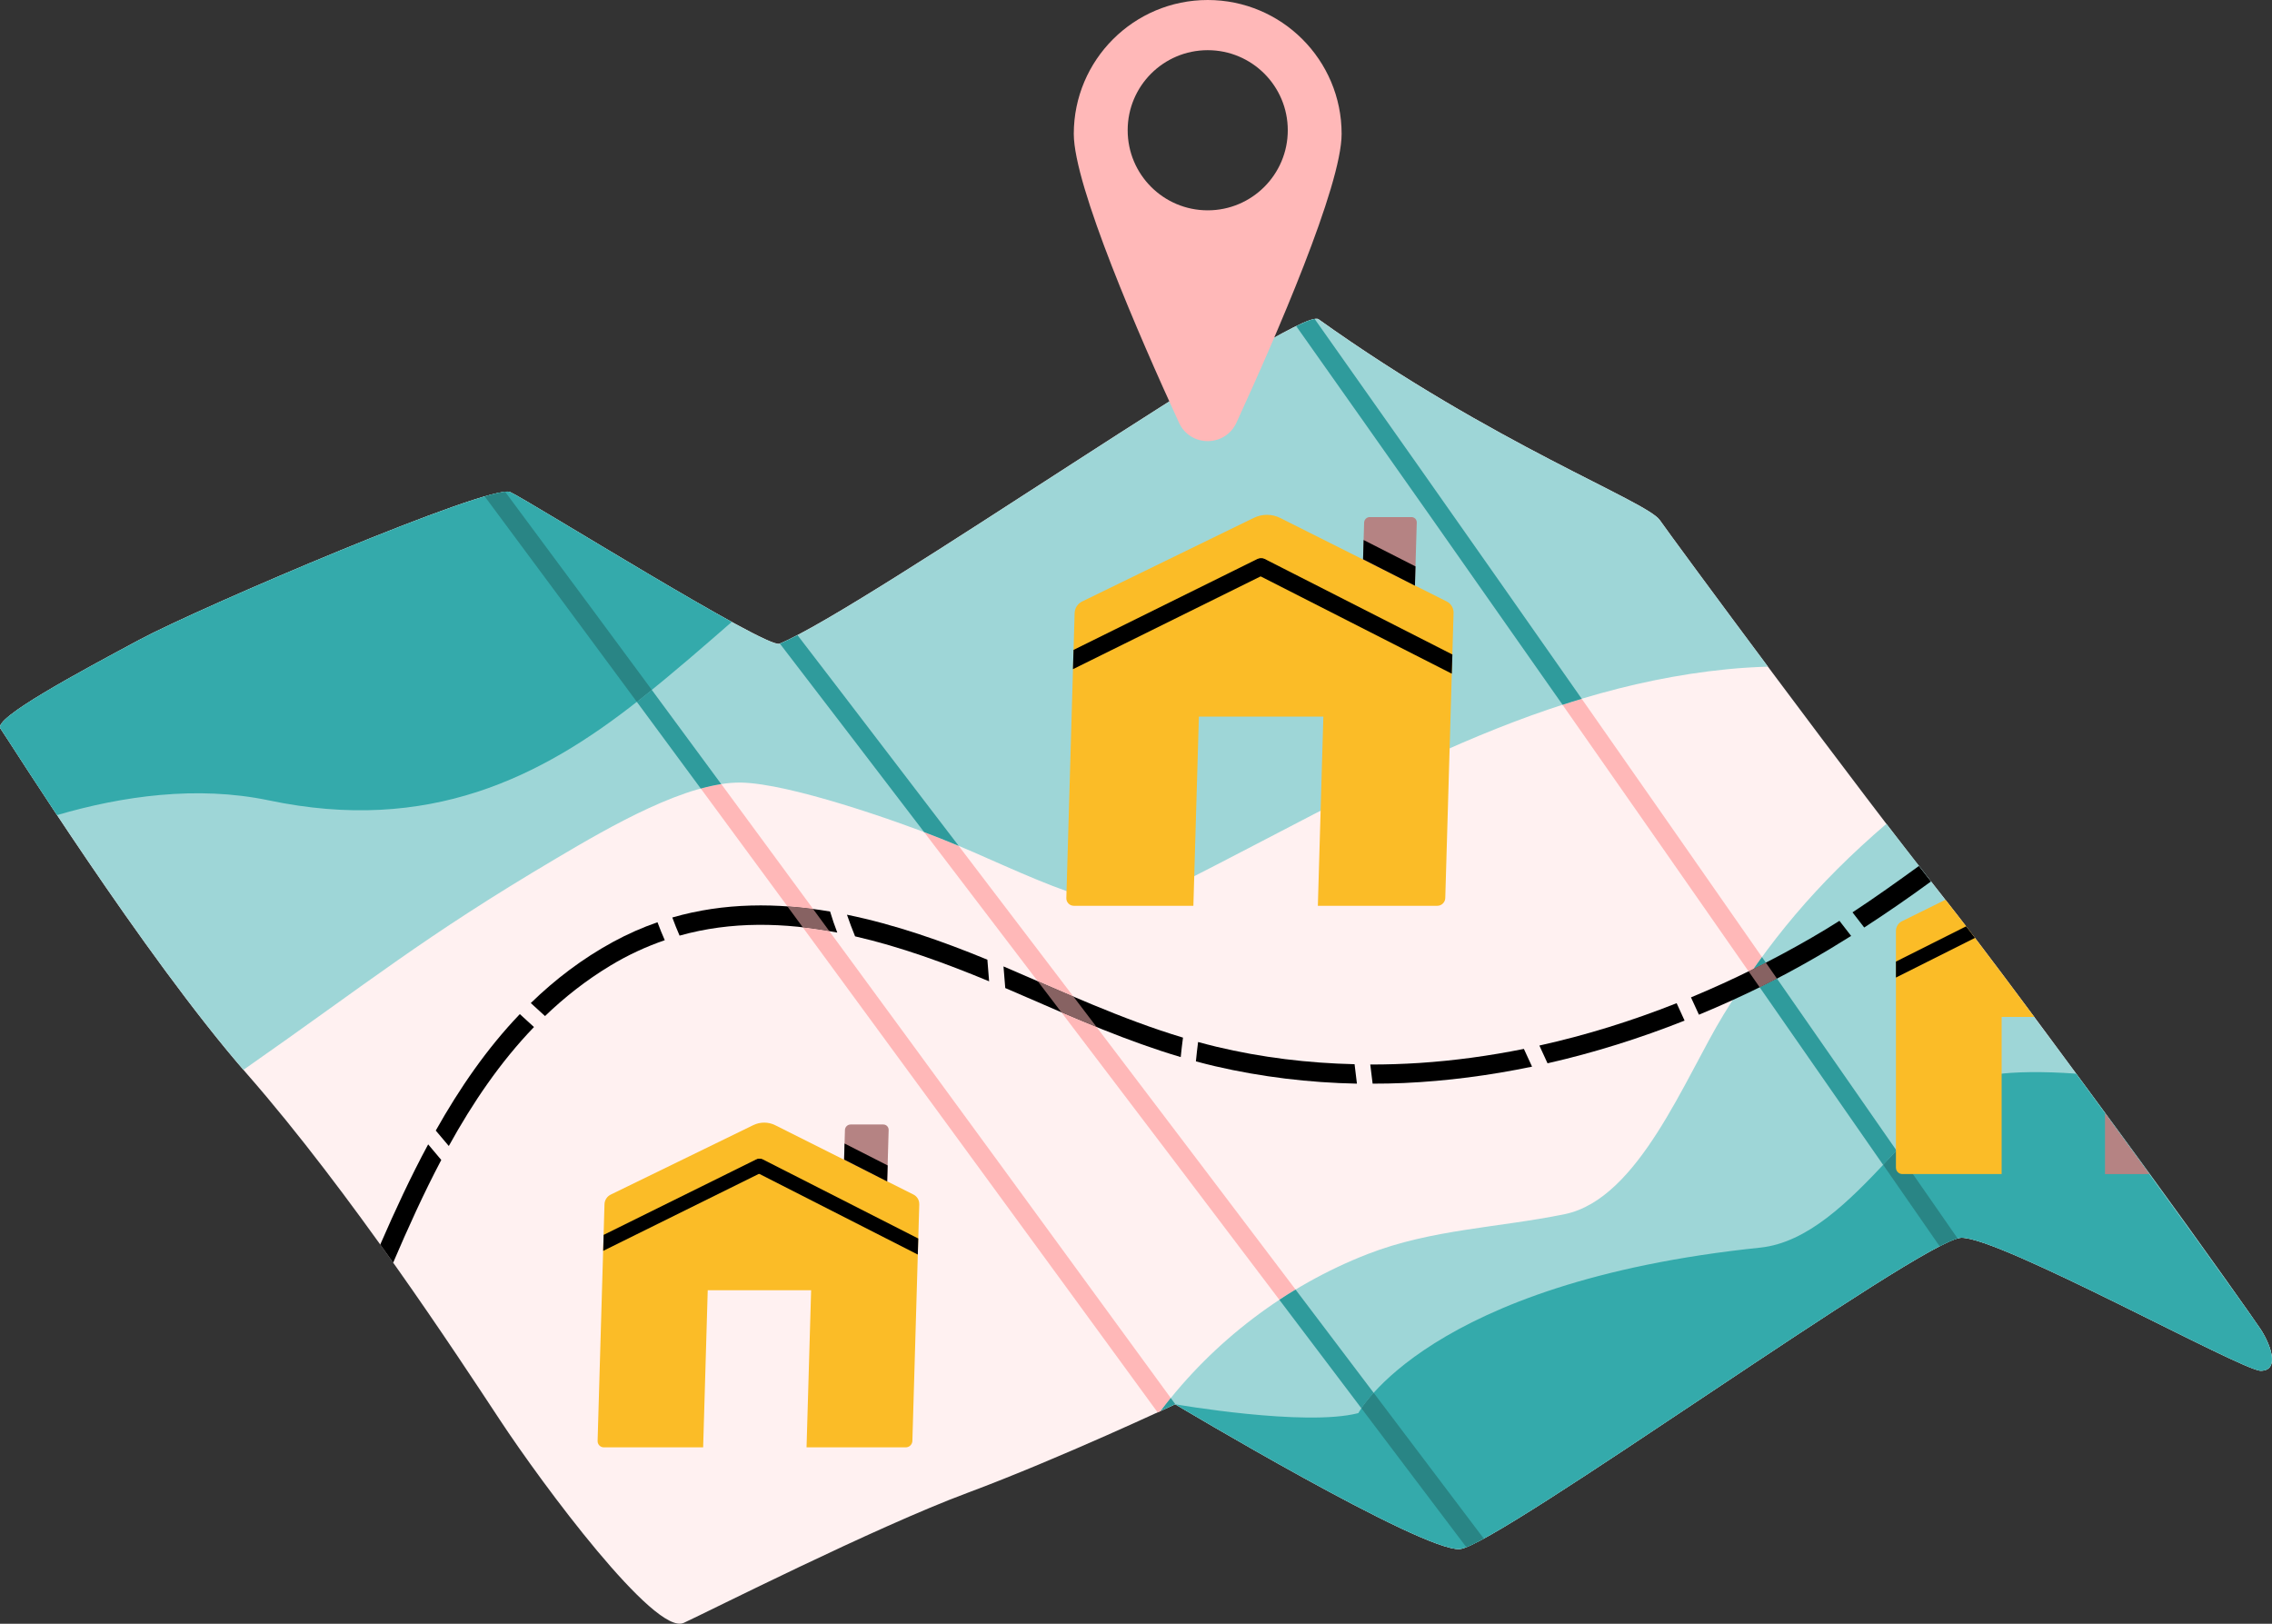<svg xmlns="http://www.w3.org/2000/svg" id="Layer_4" viewBox="0 0 540.1 386"><rect x="0" y="0" width="540.1" height="386" fill="#333333" stroke="none"/><defs><style>.cls-1,.cls-2,.cls-3,.cls-4,.cls-5,.cls-6,.cls-7,.cls-8,.cls-9,.cls-10,.cls-11{stroke-width:0px;}.cls-2{fill:#298585;}.cls-3{fill:#2f9b9c;}.cls-4{fill:#34aaab;}.cls-5{fill:#b58383;}.cls-6{fill:#9ed6d7;}.cls-7{fill:#876262;}.cls-8{fill:#fff1f1;}.cls-9{fill:#ffb8b8;}.cls-10{fill:#ffc4c4;}.cls-11{fill:#fbbc27;}</style></defs><path class="cls-8" d="m162.51,385.81c5.93-2.72,45.43-22.71,67.44-30.91,22.01-8.2,49.41-21.08,49.41-21.08,0,0,58.78,35.13,67.67,34.42,8.9-.7,110.06-73.76,119.19-74,9.13-.24,66.74,31.61,71.19,31.61s2.58-5.86,0-9.84c-2.58-3.98-56.43-78.92-75.75-103.15-19.32-24.24-63.93-84.65-67.09-89.22-3.16-4.57-39.34-17.91-81.14-47.77-4.76-3.4-107.76,68.72-128.13,77.15-3.08,1.27-59.45-33.94-64.01-36.05-4.57-2.11-73.76,27.4-88.17,35.13C18.72,159.83-1.65,170.72.11,173.18c1.76,2.46,34.07,54.09,58.66,82.19,24.59,28.1,49.88,66.74,60.07,82.19,10.19,15.46,36.87,51.36,43.67,48.24"></path><path class="cls-6" d="m537.42,316.03c-2.36-3.65-43.22-61.69-88.99-120.18-16.64,14.27-28.15,28.15-38.63,45.23-9.25,15.09-20.2,43.92-37.81,47.55-15.77,3.24-31.65,3.57-46.84,9.48-19.46,7.57-36.69,20.7-49.27,37.34,2.21-1.03,3.48-1.62,3.48-1.62,0,0,58.77,35.13,67.68,34.42,8.89-.71,110.06-73.77,119.19-74,9.13-.24,66.74,31.61,71.19,31.61s2.57-5.86,0-9.83"></path><path class="cls-6" d="m394.57,123.65c-3.16-4.57-39.34-17.91-81.15-47.76-4.75-3.4-107.76,68.71-128.12,77.15-3.08,1.27-59.45-33.95-64.02-36.05-4.57-2.11-73.76,27.4-88.17,35.13C18.73,159.84-1.65,170.72.11,173.18c1.74,2.42,33.3,52.84,57.76,81.15,30.21-21.12,42.58-31.47,74.31-50.24,13.02-7.71,31.22-18.25,43.95-18.05,11.5.18,36.93,9.09,47.54,13.3,10.18,4.04,20.02,9.02,30.35,12.67,9.82,3.46,18.17,2.19,27.34-2.43,41.34-20.89,82.03-45.79,129.17-50.48,3.27-.33,6.51-.52,9.75-.62-13.19-17.68-24.19-32.66-25.71-34.84"></path><path class="cls-9" d="m287.1,50c-10.52,0-19.03-8.52-19.03-19.04s8.52-19.03,19.03-19.03,19.03,8.52,19.03,19.03-8.52,19.04-19.03,19.04h0Zm0-50c-17.58,0-31.84,14.26-31.84,31.83,0,12.34,15.66,48.29,25.01,68.66,2.68,5.83,10.96,5.83,13.65,0,9.35-20.37,25.01-56.33,25.01-68.66,0-17.58-14.25-31.83-31.84-31.83h0Z"></path><path class="cls-4" d="m173.95,147.85c-6.2,5.38-13.36,11.71-21.98,18.54-23.39,18.53-50.12,31.85-88.05,23.88-17.11-3.58-34.92-1.02-50.36,3.5C6,182.38.78,174.13.11,173.18c-1.76-2.47,18.62-13.35,33.01-21.07,14.41-7.73,83.6-37.24,88.17-35.13,3.38,1.55,35.14,21.26,52.66,30.87"></path><path class="cls-4" d="m537.42,325.86c-4.45,0-62.06-31.85-71.19-31.61-9.13.23-110.3,73.29-119.19,74-8.9.71-67.68-34.42-67.68-34.42,0,0,30.9,5.38,43.55,2.1,0,0,16.29-31.09,95.54-39.34,22.48-2.34,38.99-38.83,56.2-41.21,4.12-.57,10.87-.73,18.88-.14,20.69,28.19,42.27,58.3,43.88,60.79,2.57,3.97,4.44,9.83,0,9.83"></path><path class="cls-1" d="m101.78,272.05c-4.18,7.75-7.9,15.79-11.39,23.82,1.04,1.45,2.07,2.89,3.07,4.3,3.51-8.2,7.24-16.46,11.44-24.42-1.04-1.24-2.08-2.48-3.12-3.71h0Z"></path><path class="cls-1" d="m123.57,241.08c-7.84,8.19-14.33,17.64-19.98,27.68,1.04,1.22,2.06,2.45,3.1,3.67,5.67-10.27,12.23-19.95,20.25-28.28-1.13-1.01-2.26-2.04-3.37-3.08h0Z"></path><path class="cls-1" d="m156.3,219.24c-3.55,1.23-7.07,2.77-10.54,4.66-7.36,4.01-13.81,8.94-19.58,14.55,1.12,1.04,2.24,2.07,3.38,3.09,4.65-4.47,9.76-8.5,15.47-11.95,4.27-2.59,8.61-4.57,13-6.08-.62-1.41-1.2-2.83-1.73-4.27h0Z"></path><path class="cls-1" d="m197.33,216.69c-12.55-2.12-25.2-2.14-37.51,1.42.53,1.45,1.11,2.88,1.73,4.31,12.32-3.46,24.95-3.14,37.49-.72-.63-1.65-1.21-3.32-1.71-5.01"></path><path class="cls-1" d="m234.72,228.14c-10.78-4.44-22.02-8.37-33.38-10.69.58,1.73,1.25,3.44,1.93,5.14,10.81,2.48,21.52,6.4,31.86,10.69-.15-1.71-.29-3.42-.41-5.13h0Z"></path><path class="cls-1" d="m281.23,246.67c-14.67-4.41-28.59-10.92-42.68-16.93.13,1.71.28,3.42.42,5.14,1.68.71,3.35,1.44,5.01,2.16,12.04,5.25,24.11,10.52,36.7,14.25.16-1.54.33-3.07.54-4.61"></path><path class="cls-1" d="m322.02,252.99c-11.06-.26-22.09-1.58-32.87-4.16-1.45-.35-2.9-.73-4.34-1.12-.2,1.53-.37,3.06-.52,4.6,1.51.41,3.02.79,4.54,1.15,11.06,2.57,22.39,3.92,33.74,4.15-.19-1.54-.39-3.07-.56-4.61h0Z"></path><path class="cls-1" d="m362.25,249.35c-8.19,1.65-16.48,2.79-24.82,3.34-3.89.25-7.79.38-11.69.37.18,1.52.37,3.04.56,4.55,2.47,0,4.95-.04,7.42-.15,10.26-.46,20.44-1.81,30.48-3.89-.64-1.41-1.29-2.81-1.94-4.22h0Z"></path><path class="cls-1" d="m398.57,238.48c-10.6,4.2-21.51,7.61-32.63,10.07.65,1.4,1.3,2.81,1.94,4.22,11.09-2.52,21.99-5.95,32.58-10.15-.64-1.38-1.27-2.76-1.89-4.14h0Z"></path><path class="cls-1" d="m443.16,220.49c5.39-3.49,10.67-7.14,15.87-10.94-.92-1.17-1.88-2.4-2.87-3.68-5.2,3.77-10.42,7.5-15.78,11.02.94,1.19,1.86,2.39,2.78,3.6h0Z"></path><path class="cls-1" d="m437.27,218.9c-2.17,1.38-4.37,2.72-6.61,4.01-9.21,5.33-18.8,10.09-28.68,14.19.62,1.38,1.25,2.75,1.89,4.12,5.33-2.21,10.58-4.58,15.73-7.15,7.04-3.52,13.83-7.41,20.45-11.58-.91-1.2-1.84-2.4-2.78-3.59"></path><path class="cls-10" d="m275.19,335.76h0c.25-.11.48-.22.71-.32h0c-.23.1-.46.21-.71.32m4.18-1.93h0"></path><path class="cls-9" d="m275.19,335.76c-6.82-9.34-13.63-18.69-20.45-28.02-21.27-29.12-42.56-58.23-63.91-87.3,2.11.24,4.22.55,6.32.92,27.12,36.95,54.16,73.96,81.17,110.99-.82,1.02-1.63,2.05-2.42,3.1-.23.1-.46.21-.71.32"></path><path class="cls-3" d="m275.89,335.43h0c.79-1.05,1.6-2.08,2.42-3.1.37.5.73,1,1.09,1.5-.03,0-.05,0-.05,0h0s-1.29.6-3.47,1.6"></path><path class="cls-9" d="m193.29,216.08c-2.03-.27-4.07-.48-6.1-.62-6.86-9.35-13.73-18.68-20.6-28.01,1.67-.46,3.3-.82,4.87-1.06,7.29,9.89,14.56,19.79,21.83,29.69"></path><path class="cls-3" d="m166.58,187.45c-5.06-6.87-10.12-13.74-15.19-20.6.19-.15.39-.31.58-.46,1.01-.8,2-1.6,2.98-2.38,5.51,7.46,11.01,14.92,16.5,22.39-1.58.24-3.2.6-4.87,1.06"></path><path class="cls-2" d="m151.39,166.85c-12.03-16.3-24.08-32.58-36.16-48.84,2.11-.62,3.77-1,4.85-1.1,6.87,9.25,13.72,18.49,20.57,27.74,4.77,6.45,9.54,12.9,14.3,19.35-.97.79-1.96,1.58-2.98,2.38-.19.15-.39.31-.58.46"></path><path class="cls-2" d="m279.43,333.86s-.07-.03-.07-.03h0s.02,0,.05,0c0,0,.01.02.02.02"></path><path class="cls-7" d="m197.15,221.35c-2.1-.37-4.21-.68-6.32-.92-1.22-1.66-2.43-3.31-3.65-4.97,2.04.14,4.07.35,6.1.62,1.29,1.75,2.58,3.51,3.87,5.27"></path><path class="cls-10" d="m461.09,296.27h0c.62-.33,1.2-.61,1.73-.86-.53.25-1.11.54-1.73.86"></path><path class="cls-9" d="m461.09,296.26h0c.68-.35,1.3-.65,1.87-.92-.05.02-.09.04-.13.06-.53.25-1.11.53-1.73.85"></path><path class="cls-10" d="m464.93,294.54c.15-.05.29-.09.42-.13h0c-.13.04-.28.08-.42.13"></path><path class="cls-3" d="m447.66,276.92c-.11-.16-.23-.33-.34-.49-9.66-13.92-19.33-27.82-29.01-41.73.43-.21.86-.42,1.28-.64.94-.47,1.88-.95,2.82-1.44,9.49,13.63,18.96,27.25,28.43,40.89-1.05,1.13-2.11,2.27-3.18,3.4"></path><path class="cls-10" d="m312.11,75.89c.14-.04.27-.07.39-.09,0,0,0,0,0,0-.12.02-.26.05-.4.09"></path><path class="cls-9" d="m415.67,230.91c-14.72-21.14-29.46-42.26-44.23-63.37,1.52-.49,3.03-.97,4.56-1.43,14.31,20.45,28.59,40.92,42.85,61.4-.68.93-1.35,1.87-2.01,2.82-.39.19-.78.39-1.17.58m-103.8-154.95c.08-.02.16-.05.24-.07.14-.04.27-.06.4-.09h0c-.19.03-.4.08-.64.15"></path><path class="cls-3" d="m416.84,230.33c.67-.95,1.34-1.88,2.01-2.82.31.44.62.89.93,1.33-.98.5-1.96,1-2.94,1.48"></path><path class="cls-3" d="m371.45,167.54c-21.04-30.06-42.13-60.07-63.32-90.02,1.57-.76,2.82-1.29,3.74-1.56.24-.07.45-.12.64-.15,8.2,11.6,16.38,23.19,24.55,34.8,13.01,18.48,25.99,36.99,38.95,55.51-1.52.46-3.04.93-4.56,1.43"></path><path class="cls-2" d="m461.09,296.26c-4.47-6.44-8.95-12.9-13.42-19.35,1.07-1.13,2.13-2.27,3.18-3.4,4.84,6.96,9.67,13.93,14.51,20.89-.14.04-.28.08-.42.13-.55.18-1.21.46-1.97.81-.57.26-1.19.57-1.87.92"></path><path class="cls-7" d="m418.31,234.7c-.88-1.26-1.76-2.53-2.64-3.79.39-.19.78-.38,1.17-.58.98-.49,1.97-.98,2.94-1.48.88,1.26,1.75,2.52,2.63,3.78-.94.49-1.87.97-2.82,1.44-.43.21-.85.42-1.28.64"></path><path class="cls-9" d="m304.13,308.99c-17.25-22.81-34.52-45.59-51.83-68.36,2.78,1.19,5.56,2.37,8.36,3.5,15.8,20.79,31.56,41.6,47.32,62.43-1.3.78-2.58,1.59-3.85,2.43"></path><path class="cls-3" d="m323.63,334.78c-2.23-2.95-4.45-5.9-6.68-8.84-4.27-5.65-8.54-11.3-12.82-16.95,1.27-.84,2.55-1.65,3.85-2.43,6.19,8.18,12.38,16.37,18.57,24.55-1.41,1.57-2.35,2.83-2.92,3.67"></path><path class="cls-9" d="m255.18,236.92c-2.84-1.21-5.67-2.44-8.5-3.67-8.99-11.82-17.99-23.63-27-35.44,1.48.56,2.82,1.08,3.98,1.54,1.41.56,2.82,1.14,4.23,1.73,9.1,11.94,18.2,23.89,27.29,35.84m-69.79-83.92h0c.16-.07.32-.14.49-.21-.17.07-.33.14-.49.21"></path><path class="cls-3" d="m227.89,201.08c-1.4-.59-2.81-1.17-4.23-1.73-1.16-.46-2.5-.98-3.98-1.54-11.41-14.95-22.84-29.89-34.29-44.81.16-.07.32-.14.49-.21,1.05-.46,2.29-1.06,3.7-1.8,3.54,4.61,7.08,9.22,10.62,13.85,9.25,12.07,18.48,24.15,27.7,36.24"></path><path class="cls-2" d="m348.57,367.8c-8.31-11.01-16.62-22.02-24.94-33.02.57-.84,1.51-2.1,2.92-3.67,8.73,11.55,17.45,23.1,26.18,34.66-1.71.94-3.12,1.63-4.15,2.03"></path><path class="cls-7" d="m260.66,244.13c-2.8-1.14-5.58-2.31-8.36-3.5-1.87-2.46-3.74-4.92-5.61-7.38,2.83,1.23,5.66,2.46,8.5,3.67,1.83,2.4,3.65,4.81,5.48,7.21"></path><path class="cls-5" d="m202.2,267.32h7.78c.72,0,1.29.59,1.27,1.31l-.48,16.66c-.02.72-.62,1.31-1.34,1.31h-7.79c-.72,0-1.29-.59-1.27-1.31l.49-16.66c.02-.72.62-1.31,1.34-1.31h0Z"></path><path class="cls-11" d="m218.53,286.27l-1.64,56.27c-.02.85-.73,1.53-1.57,1.53h-23.59l1.09-37.35h-24.58l-1.09,37.35h-23.6c-.84,0-1.51-.68-1.49-1.53l1.64-56.27c.03-.97.6-1.86,1.49-2.29l33.86-16.5c1.67-.81,3.58-.81,5.21,0l32.9,16.5c.85.43,1.39,1.32,1.36,2.29h0Z"></path><path class="cls-1" d="m181.32,278.59c-.29.15-.58.29-.87.44-12.36,6.11-24.7,12.22-37.06,18.33l.11-3.8c12.07-5.97,24.13-11.93,36.2-17.9.3-.15.6-.21.87-.18,1.53.08,2.43,2.3.75,3.12h0Z"></path><path class="cls-1" d="m218.29,294.44l-.11,3.8c-12.58-6.4-25.15-12.81-37.73-19.21-.28-.15-.56-.29-.84-.44-1.63-.83-.57-3.07.96-3.12.26-.02.55.04.84.18,12.3,6.26,24.59,12.52,36.89,18.78h0Z"></path><path class="cls-1" d="m211.01,277.06l-.11,3.8c-3.41-1.74-6.83-3.48-10.24-5.22l.11-3.8c3.41,1.75,6.83,3.48,10.24,5.21h0Z"></path><path class="cls-5" d="m325.62,122.92h9.9c.72,0,1.29.58,1.27,1.31l-.6,20.59c-.02.72-.62,1.31-1.34,1.31h-9.9c-.72,0-1.29-.58-1.27-1.31l.6-20.59c.02-.72.62-1.31,1.34-1.31h0Z"></path><path class="cls-11" d="m345.54,145.74l-1.97,67.75c-.03,1.02-.88,1.84-1.89,1.84h-28.4l1.31-44.98h-29.59l-1.31,44.98h-28.41c-1.02,0-1.82-.83-1.79-1.84l1.97-67.75c.04-1.17.72-2.24,1.8-2.76l40.77-19.86c2.01-.98,4.32-.98,6.27,0l39.61,19.86c1.03.52,1.67,1.59,1.64,2.76h0Z"></path><path class="cls-1" d="m300.74,136.49c-.35.18-.7.34-1.05.52-14.88,7.35-29.75,14.71-44.63,22.07l.14-4.58c14.53-7.19,29.05-14.36,43.58-21.55.36-.18.72-.25,1.05-.22,1.84.1,2.93,2.76.91,3.75h0Z"></path><path class="cls-1" d="m345.26,155.57l-.14,4.58c-15.14-7.71-30.28-15.42-45.43-23.13-.34-.18-.68-.34-1.02-.52-1.96-1-.69-3.7,1.15-3.75.32-.03.66.04,1.01.22,14.81,7.53,29.61,15.08,44.41,22.61h0Z"></path><path class="cls-1" d="m336.49,134.65l-.13,4.58c-4.11-2.09-8.22-4.19-12.33-6.28l.13-4.58c4.1,2.1,8.22,4.19,12.33,6.28h0Z"></path><path class="cls-11" d="m469.49,222.96c4.18,5.48,9,11.91,14.1,18.79h-7.76v37.35h-23.6c-.85,0-1.53-.68-1.53-1.53v-56.27c0-.97.55-1.86,1.43-2.3l10.35-5.11c1.47,1.86,3.12,3.98,4.91,6.31.67.89,1.38,1.8,2.1,2.75h0Z"></path><path class="cls-5" d="m500.4,264.61c3.6,4.93,7.15,9.82,10.56,14.5h-10.56v-14.5h0Z"></path><path class="cls-1" d="m467.39,220.21c.67.89,1.38,1.8,2.1,2.75-6.27,3.14-12.52,6.28-18.79,9.43v-3.8c5.56-2.8,11.13-5.58,16.69-8.38h0Z"></path></svg>